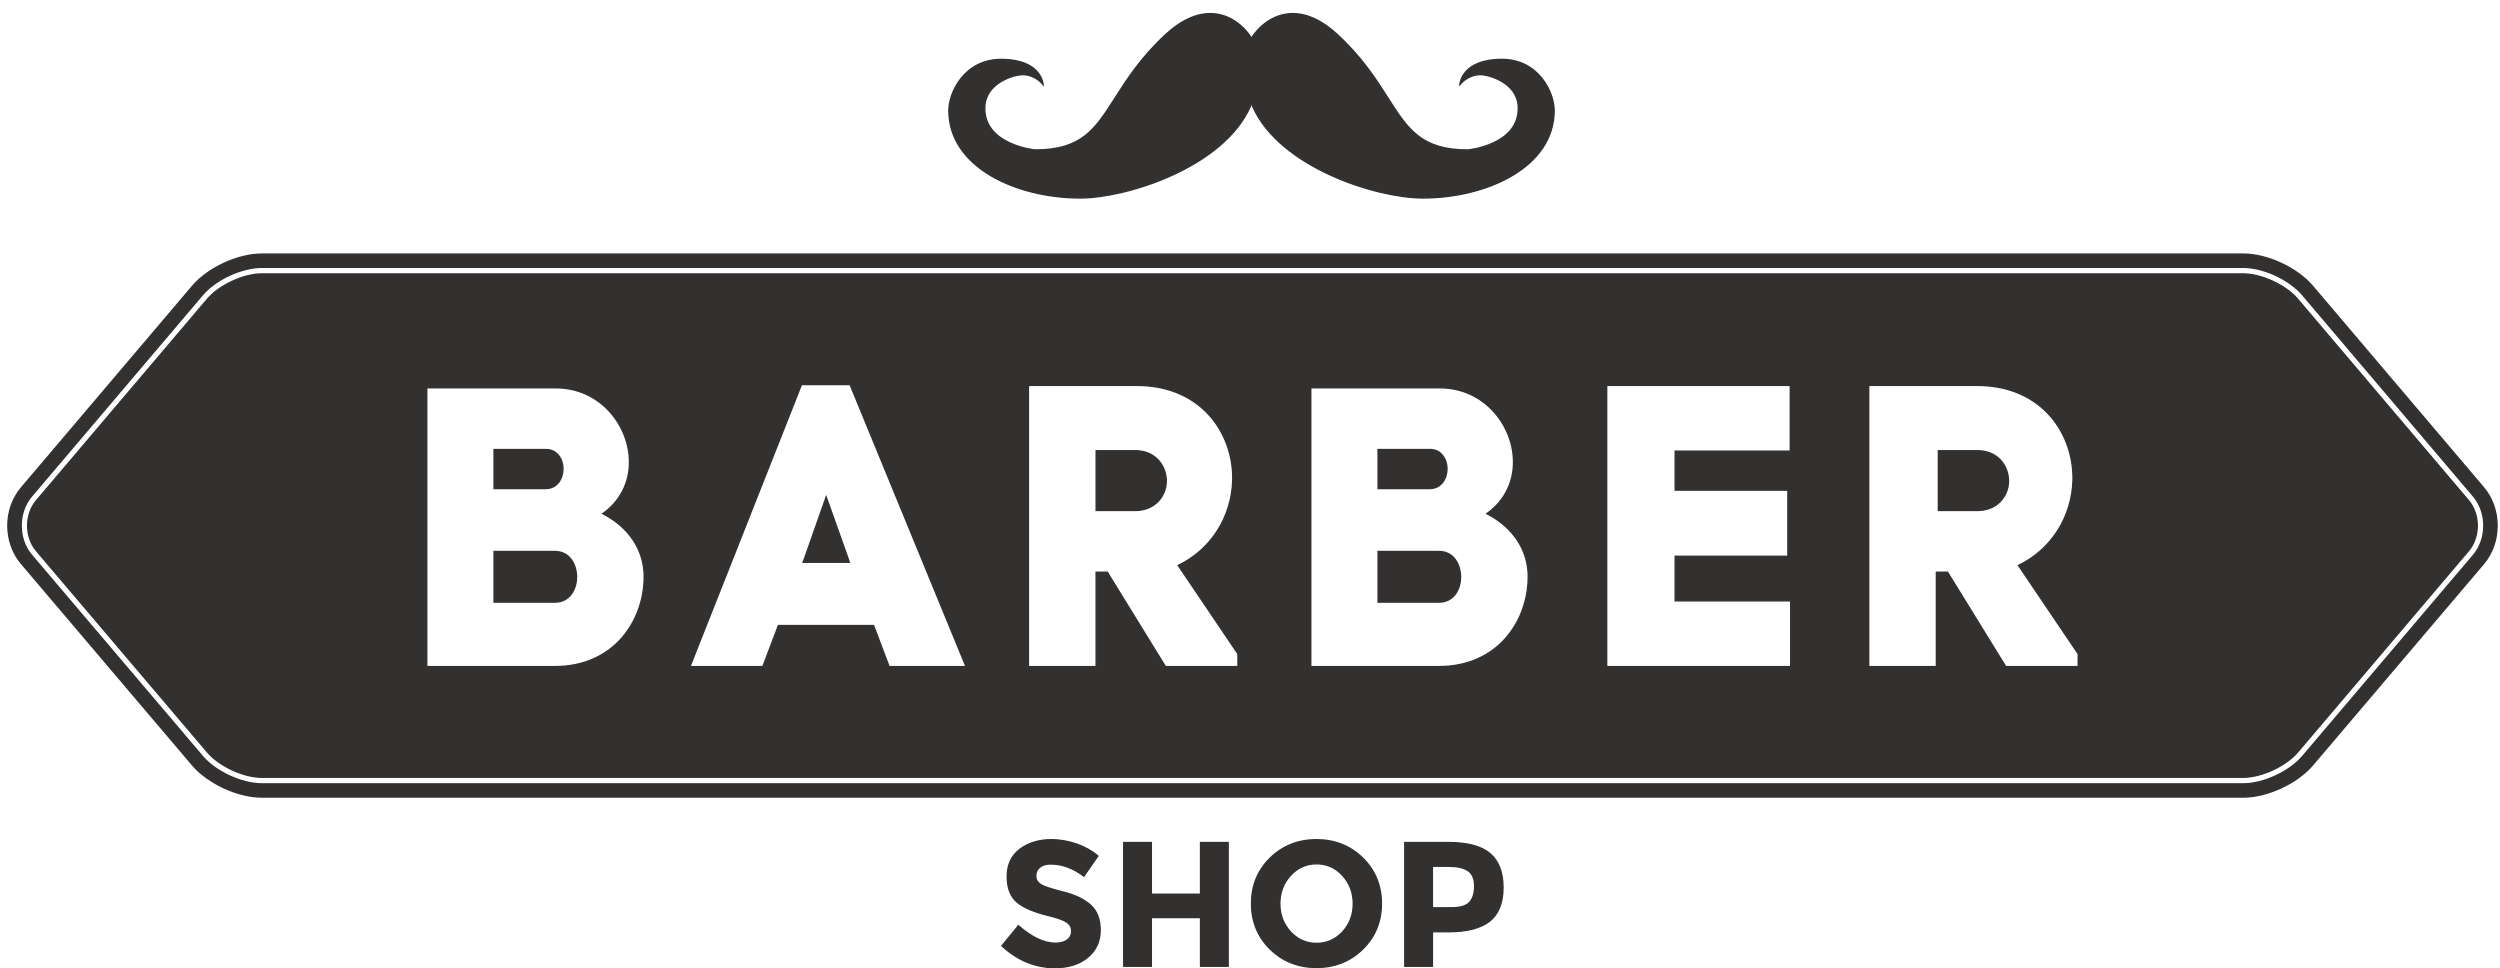 <svg width="173" height="67" viewBox="0 0 173 67" fill="none" xmlns="http://www.w3.org/2000/svg">
<g id="XMLID_1_">
<g id="XMLID_108_">
<g id="XMLID_156_">
<g id="XMLID_167_">
<g id="XMLID_168_">
<g id="XMLID_169_">
<g id="XMLID_170_">
<g id="XMLID_171_">
<g id="XMLID_172_">
<path id="XMLID_176_" d="M103.927 4.112C101.08 4.112 101.023 5.859 101.023 5.859C101.023 5.859 101.539 5.166 102.436 5.166C103.027 5.166 104.988 5.703 105.062 7.387C105.175 10.052 101.583 10.38 101.583 10.38C96.373 10.38 97.103 6.579 92.519 2.37C88.856 -0.992 86.135 2.444 86.135 4.021C86.135 4.873 86.351 6.614 86.692 7.38C88.632 11.737 95.499 13.701 98.459 13.701C103.028 13.701 107.548 11.503 107.548 7.648C107.546 6.383 106.465 4.112 103.927 4.112Z" fill="#333030"/>
<path id="XMLID_173_" d="M98.458 13.747C95.234 13.747 88.53 11.626 86.649 7.399C86.306 6.629 86.088 4.884 86.088 4.02C86.088 3.09 86.941 1.718 88.213 1.16C89.156 0.745 90.675 0.612 92.551 2.333C94.284 3.924 95.28 5.488 96.08 6.746C97.454 8.904 98.363 10.331 101.584 10.331C101.615 10.328 105.126 9.976 105.016 7.387C104.944 5.732 102.986 5.211 102.437 5.211C101.575 5.211 101.068 5.878 101.062 5.884L100.972 6.005L100.977 5.854C100.978 5.836 101.069 4.062 103.928 4.062C106.52 4.062 107.595 6.396 107.595 7.645C107.593 11.609 102.887 13.747 98.458 13.747ZM89.462 0.99C88.99 0.99 88.583 1.1 88.25 1.246C86.901 1.84 86.181 3.239 86.181 4.021C86.181 4.876 86.397 6.602 86.735 7.361C88.6 11.551 95.256 13.653 98.458 13.653C102.841 13.653 107.5 11.548 107.5 7.647C107.5 6.431 106.452 4.159 103.927 4.159C101.627 4.159 101.179 5.289 101.092 5.708C101.288 5.504 101.751 5.117 102.437 5.117C103.005 5.117 105.034 5.66 105.109 7.383C105.223 10.062 101.623 10.421 101.587 10.425C101.587 10.425 101.587 10.425 101.586 10.425C98.309 10.425 97.34 8.903 95.999 6.797C95.16 5.479 94.209 3.985 92.486 2.403C91.316 1.329 90.289 0.99 89.462 0.99Z" fill="#333030"/>
</g>
</g>
</g>
</g>
</g>
</g>
<g id="XMLID_157_">
<g id="XMLID_158_">
<g id="XMLID_159_">
<g id="XMLID_160_">
<g id="XMLID_161_">
<g id="XMLID_162_">
<path id="XMLID_166_" d="M69.281 4.11C72.127 4.11 72.184 5.857 72.184 5.857C72.184 5.857 71.668 5.164 70.77 5.164C70.18 5.164 68.219 5.701 68.146 7.385C68.031 10.05 71.626 10.378 71.626 10.378C76.834 10.378 76.104 6.577 80.689 2.368C84.352 -0.994 87.073 2.442 87.073 4.019C87.073 4.871 86.857 6.612 86.515 7.379C84.576 11.735 77.71 13.699 74.749 13.699C70.18 13.699 65.66 11.501 65.66 7.646C65.661 6.381 66.742 4.11 69.281 4.11Z" fill="#333030"/>
<path id="XMLID_163_" d="M74.75 13.747C70.321 13.747 65.614 11.609 65.614 7.647C65.614 6.397 66.69 4.064 69.281 4.064C72.14 4.064 72.231 5.838 72.231 5.856L72.236 6.006L72.146 5.885C72.142 5.878 71.633 5.211 70.771 5.211C70.224 5.211 68.266 5.732 68.195 7.388C68.082 9.976 71.596 10.328 71.631 10.331C74.847 10.331 75.754 8.905 77.129 6.746C77.93 5.489 78.926 3.924 80.659 2.334C82.533 0.612 84.052 0.745 84.995 1.159C86.266 1.718 87.121 3.089 87.121 4.019C87.121 4.881 86.902 6.626 86.559 7.398C84.677 11.625 77.974 13.747 74.75 13.747ZM69.281 4.158C66.757 4.158 65.709 6.43 65.709 7.647C65.709 11.547 70.367 13.652 74.75 13.652C77.953 13.652 84.608 11.549 86.473 7.36C86.811 6.599 87.027 4.875 87.027 4.02C87.027 3.238 86.308 1.84 84.958 1.246C84.04 0.842 82.56 0.716 80.723 2.403C78.999 3.985 78.048 5.479 77.209 6.797C75.868 8.904 74.899 10.426 71.626 10.426C71.586 10.422 67.983 10.063 68.099 7.384C68.174 5.66 70.203 5.117 70.77 5.117C71.455 5.117 71.919 5.504 72.116 5.708C72.029 5.289 71.582 4.158 69.281 4.158Z" fill="#333030"/>
</g>
</g>
</g>
</g>
</g>
</g>
</g>
<g id="XMLID_109_">
<g id="XMLID_146_">
<g id="XMLID_147_">
<g id="XMLID_148_">
<g id="XMLID_149_">
<g id="XMLID_150_">
<path id="XMLID_154_" d="M71.95 60.01C71.766 60.161 71.674 60.362 71.674 60.61C71.674 60.859 71.787 61.057 72.012 61.205C72.236 61.351 72.755 61.525 73.567 61.725C74.379 61.926 75.01 62.225 75.46 62.625C75.908 63.025 76.134 63.609 76.134 64.377C76.134 65.144 75.845 65.767 75.27 66.244C74.694 66.722 73.937 66.961 72.999 66.961C71.642 66.961 70.422 66.459 69.336 65.454L70.475 64.058C71.397 64.866 72.25 65.271 73.034 65.271C73.385 65.271 73.661 65.195 73.861 65.044C74.061 64.893 74.161 64.689 74.161 64.431C74.161 64.174 74.055 63.97 73.843 63.819C73.63 63.668 73.21 63.515 72.582 63.36C71.585 63.123 70.857 62.814 70.395 62.435C69.934 62.055 69.704 61.46 69.704 60.647C69.704 59.834 69.996 59.208 70.58 58.767C71.164 58.326 71.892 58.105 72.766 58.105C73.338 58.105 73.909 58.204 74.481 58.4C75.052 58.596 75.55 58.874 75.975 59.233L75.007 60.629C74.264 60.066 73.497 59.783 72.704 59.783C72.385 59.784 72.135 59.86 71.95 60.01Z" fill="#333030"/>
<path id="XMLID_151_" d="M72.997 67.008C71.635 67.008 70.392 66.497 69.303 65.49L69.269 65.459L70.468 63.991L70.505 64.023C71.414 64.82 72.265 65.224 73.033 65.224C73.372 65.224 73.641 65.151 73.832 65.008C74.021 64.865 74.113 64.677 74.113 64.433C74.113 64.19 74.015 64.002 73.814 63.859C73.607 63.713 73.188 63.56 72.569 63.407C71.572 63.171 70.83 62.856 70.364 62.474C69.893 62.086 69.654 61.472 69.654 60.649C69.654 59.825 69.956 59.181 70.549 58.732C71.139 58.286 71.884 58.06 72.764 58.06C73.336 58.06 73.918 58.161 74.493 58.357C75.068 58.554 75.576 58.837 76.003 59.199L76.036 59.226L75.016 60.699L74.977 60.668C74.245 60.114 73.48 59.833 72.702 59.833C72.397 59.833 72.154 59.906 71.979 60.048C71.805 60.191 71.72 60.375 71.72 60.612C71.72 60.846 71.823 61.027 72.036 61.166C72.254 61.309 72.772 61.482 73.577 61.681C74.393 61.882 75.037 62.188 75.49 62.591C75.947 62.999 76.179 63.599 76.179 64.377C76.179 65.156 75.883 65.797 75.298 66.282C74.719 66.764 73.943 67.008 72.997 67.008ZM69.4 65.451C70.463 66.422 71.674 66.915 72.997 66.915C73.921 66.915 74.675 66.678 75.238 66.21C75.8 65.744 76.085 65.128 76.085 64.378C76.085 63.629 75.864 63.051 75.427 62.662C74.986 62.269 74.356 61.97 73.555 61.772C72.73 61.568 72.217 61.396 71.986 61.246C71.748 61.09 71.628 60.877 71.628 60.612C71.628 60.349 71.726 60.134 71.921 59.974C72.113 59.818 72.375 59.737 72.703 59.737C73.489 59.737 74.259 60.015 74.995 60.562L75.91 59.242C75.499 58.901 75.013 58.633 74.464 58.445C73.898 58.252 73.326 58.153 72.765 58.153C71.906 58.153 71.181 58.373 70.608 58.805C70.039 59.234 69.751 59.855 69.751 60.648C69.751 61.441 69.978 62.03 70.425 62.399C70.88 62.773 71.609 63.081 72.593 63.314C73.233 63.472 73.65 63.625 73.871 63.781C74.096 63.941 74.209 64.16 74.209 64.432C74.209 64.703 74.102 64.922 73.891 65.082C73.683 65.239 73.395 65.319 73.035 65.319C72.253 65.319 71.395 64.918 70.481 64.127L69.4 65.451Z" fill="#333030"/>
</g>
</g>
</g>
</g>
</g>
<g id="XMLID_136_">
<g id="XMLID_137_">
<g id="XMLID_138_">
<g id="XMLID_139_">
<g id="XMLID_140_">
<path id="XMLID_144_" d="M83.077 58.303H84.989V66.863H83.077V63.495H79.673V66.863H77.763V58.303H79.673V61.879H83.077V58.303Z" fill="#333030"/>
<path id="XMLID_141_" d="M85.035 66.911H83.03V63.542H79.72V66.911H77.715V58.256H79.72V61.832H83.03V58.256H85.035V66.911ZM83.125 66.816H84.942V58.35H83.125V61.927H79.626V58.35H77.81V66.816H79.626V63.448H83.125V66.816Z" fill="#333030"/>
</g>
</g>
</g>
</g>
</g>
<g id="XMLID_123_">
<g id="XMLID_124_">
<g id="XMLID_125_">
<g id="XMLID_126_">
<g id="XMLID_127_">
<path id="XMLID_133_" d="M94.295 65.681C93.43 66.526 92.362 66.948 91.098 66.948C89.831 66.948 88.767 66.525 87.901 65.681C87.035 64.835 86.603 63.784 86.603 62.527C86.603 61.27 87.035 60.219 87.901 59.373C88.767 58.528 89.831 58.105 91.098 58.105C92.362 58.105 93.43 58.529 94.295 59.373C95.159 60.218 95.593 61.269 95.593 62.527C95.593 63.785 95.16 64.836 94.295 65.681ZM93.647 62.534C93.647 61.771 93.402 61.12 92.912 60.58C92.42 60.041 91.819 59.772 91.104 59.772C90.392 59.772 89.791 60.041 89.3 60.58C88.809 61.119 88.565 61.77 88.565 62.534C88.565 63.297 88.809 63.947 89.3 64.481C89.791 65.016 90.392 65.283 91.104 65.283C91.819 65.283 92.42 65.017 92.912 64.481C93.402 63.946 93.647 63.297 93.647 62.534Z" fill="#333030"/>
<path id="XMLID_128_" d="M91.098 66.997C89.827 66.997 88.74 66.566 87.868 65.715C86.998 64.865 86.557 63.793 86.557 62.527C86.557 61.263 86.998 60.19 87.868 59.34C88.74 58.49 89.826 58.059 91.098 58.059C92.37 58.059 93.458 58.49 94.329 59.34C95.199 60.192 95.641 61.265 95.641 62.527C95.641 63.791 95.199 64.863 94.329 65.715C93.457 66.566 92.37 66.997 91.098 66.997ZM91.098 58.154C89.852 58.154 88.787 58.577 87.935 59.408C87.083 60.24 86.651 61.29 86.651 62.528C86.651 63.767 87.083 64.817 87.935 65.648C88.787 66.481 89.852 66.903 91.098 66.903C92.345 66.903 93.41 66.481 94.264 65.648C95.115 64.815 95.547 63.766 95.547 62.528C95.547 61.291 95.115 60.242 94.264 59.408C93.41 58.577 92.345 58.154 91.098 58.154ZM91.104 65.332C90.38 65.332 89.762 65.057 89.265 64.514C88.768 63.975 88.517 63.309 88.517 62.535C88.517 61.762 88.768 61.093 89.265 60.55C89.762 60.004 90.381 59.727 91.104 59.727C91.828 59.727 92.448 60.004 92.946 60.55C93.442 61.095 93.694 61.764 93.694 62.535C93.694 63.307 93.442 63.974 92.946 64.514C92.448 65.057 91.828 65.332 91.104 65.332ZM91.104 59.82C90.408 59.82 89.813 60.087 89.335 60.613C88.854 61.14 88.611 61.786 88.611 62.535C88.611 63.285 88.854 63.929 89.335 64.45C89.813 64.972 90.408 65.237 91.104 65.237C91.8 65.237 92.397 64.972 92.877 64.451C93.357 63.928 93.6 63.283 93.6 62.536C93.6 61.788 93.357 61.142 92.877 60.614C92.397 60.087 91.8 59.82 91.104 59.82Z" fill="#333030"/>
</g>
</g>
</g>
</g>
</g>
<g id="XMLID_110_">
<g id="XMLID_111_">
<g id="XMLID_112_">
<g id="XMLID_113_">
<g id="XMLID_114_">
<path id="XMLID_120_" d="M103.107 59.068C103.708 59.579 104.007 60.362 104.007 61.419C104.007 62.477 103.699 63.251 103.082 63.74C102.465 64.23 101.525 64.475 100.26 64.475H99.121V66.863H97.211V58.303H100.235C101.549 58.303 102.507 58.558 103.107 59.068ZM101.705 62.436C101.934 62.179 102.049 61.804 102.049 61.309C102.049 60.815 101.9 60.464 101.601 60.256C101.304 60.047 100.84 59.944 100.211 59.944H99.122V62.822H100.408C101.045 62.822 101.477 62.693 101.705 62.436Z" fill="#333030"/>
<path id="XMLID_115_" d="M99.169 66.911H97.164V58.256H100.236C101.555 58.256 102.532 58.517 103.138 59.033C103.747 59.549 104.055 60.352 104.055 61.419C104.055 62.487 103.739 63.28 103.114 63.778C102.49 64.272 101.531 64.522 100.262 64.522H99.171V66.911H99.169ZM97.259 66.816H99.074V64.428H100.26C101.507 64.428 102.448 64.184 103.053 63.703C103.655 63.225 103.96 62.456 103.96 61.418C103.96 60.38 103.663 59.601 103.076 59.104C102.487 58.604 101.531 58.349 100.235 58.349H97.258V66.816H97.259ZM100.408 62.869H99.075V59.897H100.211C100.848 59.897 101.325 60.004 101.629 60.218C101.94 60.434 102.098 60.801 102.098 61.31C102.098 61.812 101.978 62.202 101.742 62.468C101.503 62.734 101.055 62.869 100.408 62.869ZM99.169 62.775H100.407C101.026 62.775 101.451 62.65 101.67 62.405C101.89 62.157 102.001 61.789 102.001 61.31C102.001 60.834 101.858 60.493 101.573 60.295C101.285 60.094 100.827 59.991 100.209 59.991H99.168V62.775H99.169Z" fill="#333030"/>
</g>
</g>
</g>
</g>
</g>
</g>
</g>
<g id="XMLID_95_">
<g id="XMLID_96_">
<g id="XMLID_97_">
<g id="XMLID_98_">
<g id="XMLID_99_">
<path id="XMLID_105_" d="M160.033 19.812C158.959 18.542 156.896 17.584 155.234 17.584H18.12C16.457 17.584 14.394 18.54 13.317 19.807L1.483 33.751C0.23 35.222 0.23 37.529 1.483 39.002L13.317 52.935C14.394 54.2 16.46 55.156 18.12 55.156H155.234C156.894 55.156 158.96 54.2 160.033 52.932L171.864 39.004C173.108 37.531 173.111 35.226 171.864 33.75L160.033 19.812ZM171.169 38.413L159.34 52.343C158.434 53.407 156.631 54.242 155.234 54.242H18.12C16.721 54.242 14.918 53.407 14.014 52.346L2.18 38.412C1.226 37.291 1.226 35.464 2.177 34.342L14.015 20.398C14.918 19.334 16.721 18.498 18.121 18.498H155.235C156.634 18.498 158.435 19.334 159.337 20.401L171.169 34.342C172.123 35.467 172.12 37.291 171.169 38.413Z" fill="#333030"/>
<path id="XMLID_100_" d="M155.235 55.204H18.12C16.448 55.204 14.368 54.243 13.282 52.968L1.448 39.033C0.18 37.543 0.18 35.21 1.448 33.721L13.282 19.777C14.366 18.5 16.447 17.537 18.12 17.537H155.235C156.91 17.537 158.988 18.502 160.07 19.781L171.902 33.719C173.161 35.209 173.161 37.544 171.902 39.034L160.07 52.964C158.989 54.241 156.911 55.204 155.235 55.204ZM18.12 17.632C16.471 17.632 14.423 18.581 13.354 19.838L1.52 33.783C0.281 35.237 0.281 37.516 1.52 38.972L13.355 52.906C14.424 54.163 16.473 55.11 18.122 55.11H155.236C156.886 55.11 158.934 54.161 159.999 52.904L171.83 38.974C173.06 37.518 173.06 35.236 171.83 33.781L159.999 19.842C158.932 18.581 156.885 17.632 155.236 17.632H18.12ZM155.235 54.291H18.12C16.711 54.291 14.892 53.451 13.979 52.377L2.144 38.442C1.176 37.304 1.175 35.452 2.141 34.312L13.98 20.368C14.892 19.293 16.71 18.451 18.122 18.451H155.236C156.646 18.451 158.464 19.294 159.374 20.371L171.205 34.311C172.17 35.45 172.17 37.304 171.205 38.444L159.377 52.374C158.462 53.449 156.642 54.291 155.235 54.291ZM18.12 18.545C16.735 18.545 14.948 19.372 14.052 20.428L2.213 34.373C1.276 35.479 1.277 37.278 2.216 38.382L14.052 52.316C14.948 53.37 16.736 54.197 18.12 54.197H155.235C156.618 54.197 158.405 53.37 159.304 52.313L171.133 38.383C172.069 37.277 172.069 35.477 171.133 34.372L159.301 20.431C158.406 19.374 156.62 18.545 155.235 18.545H18.12Z" fill="#333030"/>
</g>
</g>
</g>
</g>
</g>
<g id="XMLID_86_">
<g id="XMLID_87_">
<g id="XMLID_88_">
<g id="XMLID_89_">
<g id="XMLID_90_">
<path id="XMLID_94_" d="M38.406 38.164H34.188V41.665H38.406C39.398 41.665 39.895 40.81 39.895 39.929C39.895 39.046 39.398 38.164 38.406 38.164Z" fill="#333030"/>
<path id="XMLID_91_" d="M38.406 41.713H34.142V38.117H38.406C39.462 38.117 39.943 39.056 39.943 39.928C39.942 40.787 39.462 41.713 38.406 41.713ZM34.236 41.618H38.406C39.397 41.618 39.849 40.743 39.849 39.929C39.849 39.102 39.398 38.213 38.406 38.213H34.236V41.618Z" fill="#333030"/>
</g>
</g>
</g>
</g>
</g>
<g id="XMLID_77_">
<g id="XMLID_78_">
<g id="XMLID_79_">
<g id="XMLID_80_">
<g id="XMLID_81_">
<path id="XMLID_85_" d="M38.957 32.431C38.957 31.769 38.544 31.107 37.799 31.107H34.188V33.809H37.743C38.571 33.809 38.957 33.12 38.957 32.431Z" fill="#333030"/>
<path id="XMLID_82_" d="M37.745 33.856H34.142V31.061H37.8C38.583 31.061 39.005 31.767 39.005 32.431C39.005 33.117 38.61 33.856 37.745 33.856ZM34.236 33.762H37.745C38.55 33.762 38.911 33.094 38.911 32.431C38.911 31.813 38.522 31.155 37.8 31.155H34.236V33.762Z" fill="#333030"/>
</g>
</g>
</g>
</g>
</g>
<g id="XMLID_68_">
<g id="XMLID_69_">
<g id="XMLID_70_">
<g id="XMLID_71_">
<g id="XMLID_72_">
<path id="XMLID_76_" d="M99.581 38.164H95.363V41.665H99.581C100.573 41.665 101.07 40.81 101.07 39.929C101.07 39.046 100.573 38.164 99.581 38.164Z" fill="#333030"/>
<path id="XMLID_73_" d="M99.581 41.713H95.316V38.117H99.581C100.637 38.117 101.117 39.056 101.117 39.928C101.118 40.787 100.637 41.713 99.581 41.713ZM95.411 41.618H99.581C100.572 41.618 101.022 40.743 101.022 39.929C101.022 39.102 100.572 38.213 99.581 38.213H95.411V41.618Z" fill="#333030"/>
</g>
</g>
</g>
</g>
</g>
<g id="XMLID_59_">
<g id="XMLID_60_">
<g id="XMLID_61_">
<g id="XMLID_62_">
<g id="XMLID_63_">
<path id="XMLID_67_" d="M100.133 32.431C100.133 31.769 99.719 31.107 98.976 31.107H95.363V33.809H98.92C99.747 33.809 100.133 33.12 100.133 32.431Z" fill="#333030"/>
<path id="XMLID_64_" d="M98.92 33.856H95.316V31.061H98.976C99.759 31.061 100.18 31.767 100.18 32.431C100.18 33.117 99.786 33.856 98.92 33.856ZM95.411 33.762H98.92C99.726 33.762 100.086 33.094 100.086 32.431C100.086 31.813 99.696 31.155 98.976 31.155H95.411V33.762Z" fill="#333030"/>
</g>
</g>
</g>
</g>
</g>
<g id="XMLID_50_">
<g id="XMLID_51_">
<g id="XMLID_52_">
<g id="XMLID_53_">
<g id="XMLID_54_">
<path id="XMLID_58_" d="M78.555 31.191H75.853V35.326H78.555C79.933 35.326 80.678 34.306 80.705 33.341C80.733 32.321 80.015 31.191 78.555 31.191Z" fill="#333030"/>
<path id="XMLID_55_" d="M78.555 35.372H75.807V31.143H78.555C79.199 31.143 79.751 31.36 80.152 31.772C80.549 32.181 80.769 32.753 80.753 33.341C80.723 34.35 79.96 35.372 78.555 35.372ZM75.9 35.278H78.554C79.899 35.278 80.63 34.302 80.657 33.339C80.673 32.777 80.463 32.23 80.083 31.839C79.7 31.446 79.171 31.238 78.554 31.238H75.9V35.278Z" fill="#333030"/>
</g>
</g>
</g>
</g>
</g>
<g id="XMLID_41_">
<g id="XMLID_42_">
<g id="XMLID_43_">
<g id="XMLID_44_">
<g id="XMLID_45_">
<path id="XMLID_49_" d="M136.837 31.191H134.136V35.326H136.837C138.215 35.326 138.96 34.306 138.987 33.341C139.016 32.321 138.298 31.191 136.837 31.191Z" fill="#333030"/>
<path id="XMLID_46_" d="M136.837 35.372H134.089V31.143H136.837C137.481 31.143 138.033 31.36 138.434 31.772C138.832 32.181 139.051 32.753 139.035 33.341C139.007 34.35 138.243 35.372 136.837 35.372ZM134.183 35.278H136.837C138.182 35.278 138.913 34.302 138.94 33.339C138.957 32.777 138.747 32.23 138.366 31.839C137.983 31.446 137.455 31.238 136.837 31.238H134.183V35.278Z" fill="#333030"/>
</g>
</g>
</g>
</g>
</g>
<g id="XMLID_32_">
<g id="XMLID_33_">
<g id="XMLID_34_">
<g id="XMLID_35_">
<g id="XMLID_36_">
<path id="XMLID_40_" d="M57.172 34.387L55.739 38.467L55.573 38.908H58.771L58.661 38.577L57.172 34.387Z" fill="#333030"/>
<path id="XMLID_37_" d="M58.836 38.956H55.505L55.694 38.451L57.171 34.246L58.705 38.562L58.836 38.956ZM55.642 38.861H58.705L58.616 38.592L57.172 34.529L55.784 38.482L55.642 38.861Z" fill="#333030"/>
</g>
</g>
</g>
</g>
</g>
<g id="XMLID_2_">
<g id="XMLID_3_">
<g id="XMLID_4_">
<g id="XMLID_7_">
<g id="XMLID_8_">
<path id="XMLID_24_" d="M158.989 20.697C158.179 19.739 156.486 18.957 155.233 18.957H18.119C16.863 18.957 15.174 19.739 14.36 20.697L2.526 34.638C1.713 35.597 1.713 37.161 2.526 38.118L14.36 52.05C15.17 53.007 16.863 53.789 18.119 53.789H155.233C156.486 53.789 158.179 53.008 158.992 52.049L170.818 38.12C171.631 37.162 171.631 35.598 170.821 34.639L158.989 20.697ZM38.405 46.13H29.53V26.835H38.461C41.493 26.835 43.533 29.398 43.56 31.906C43.588 33.257 43.008 34.636 41.714 35.545C43.753 36.592 44.58 38.275 44.58 39.9C44.58 43.016 42.457 46.13 38.405 46.13ZM61.526 46.13L60.452 43.291H53.864L52.789 46.13H47.745L55.463 26.613H58.826L66.847 46.13H61.526ZM85.667 46.13H80.65L76.626 39.597H75.853V46.13H71.168V26.669H78.666C83.132 26.669 85.363 29.977 85.309 33.202C85.253 35.517 84.014 37.943 81.532 39.128L85.667 45.247V46.13ZM99.581 46.13H90.705V26.835H99.636C102.669 26.835 104.709 29.398 104.736 31.906C104.763 33.257 104.184 34.636 102.89 35.545C104.929 36.592 105.756 38.275 105.756 39.9C105.756 43.016 103.634 46.13 99.581 46.13ZM123.916 46.13H111.181V26.669H123.889V31.218H115.922V33.918H123.723V38.495H115.922V41.582H123.916V46.13ZM143.812 46.13H138.795L134.77 39.597H133.999V46.13H129.314V26.669H136.812C141.278 26.669 143.51 29.977 143.455 33.202C143.4 35.517 142.16 37.943 139.678 39.128L143.813 45.247V46.13H143.812Z" fill="#333030"/>
<path id="XMLID_9_" d="M155.233 53.835H18.119C16.847 53.835 15.144 53.048 14.324 52.08L2.489 38.147C1.66 37.172 1.66 35.584 2.489 34.607L14.323 20.665C15.146 19.697 16.848 18.908 18.118 18.908H155.233C156.504 18.908 158.205 19.697 159.025 20.665L170.856 34.607C171.682 35.584 171.681 37.173 170.853 38.148L159.027 52.077C158.205 53.047 156.503 53.835 155.233 53.835ZM18.119 19.004C16.873 19.004 15.203 19.777 14.396 20.727L2.562 34.668C1.761 35.611 1.761 37.144 2.562 38.086L14.396 52.019C15.2 52.968 16.871 53.741 18.119 53.741H155.234C156.479 53.741 158.149 52.968 158.957 52.017L170.783 38.088C171.582 37.145 171.583 35.611 170.785 34.668L158.954 20.727C158.15 19.777 156.481 19.004 155.234 19.004H18.119ZM143.859 46.176H138.769L138.754 46.154L134.743 39.643H134.046V46.176H129.266V26.621H136.811C138.788 26.621 140.474 27.273 141.686 28.506C142.871 29.71 143.531 31.421 143.501 33.202C143.44 35.774 142.003 38.046 139.747 39.146L143.859 45.232V46.176ZM138.822 46.082H143.765V45.261L139.607 39.108L139.656 39.085C141.908 38.009 143.345 35.754 143.406 33.2C143.436 31.445 142.785 29.758 141.618 28.572C140.425 27.357 138.762 26.715 136.811 26.715H129.36V46.082H133.951V39.549H134.796L134.81 39.572L138.822 46.082ZM123.963 46.176H111.134V26.621H123.936V31.264H115.969V33.87H123.771V38.541H115.969V41.534H123.963V46.176ZM111.228 46.082H123.869V41.628H115.875V38.447H123.676V33.965H115.875V31.17H123.841V26.715H111.228V46.082ZM99.581 46.176H90.657V26.787H99.637C102.782 26.787 104.757 29.444 104.783 31.905C104.812 33.363 104.155 34.682 102.98 35.538C104.775 36.486 105.803 38.072 105.803 39.9C105.803 43.019 103.666 46.176 99.581 46.176ZM90.752 46.082H99.581C103.603 46.082 105.708 42.971 105.708 39.9C105.708 38.086 104.673 36.514 102.868 35.587L102.798 35.551L102.862 35.505C104.052 34.67 104.718 33.358 104.688 31.906C104.663 29.489 102.723 26.882 99.637 26.882H90.752V46.082ZM85.714 46.176H80.624L80.609 46.154L76.6 39.643H75.9V46.176H71.121V26.621H78.666C80.643 26.621 82.329 27.273 83.541 28.506C84.725 29.71 85.386 31.421 85.356 33.202C85.294 35.774 83.858 38.046 81.602 39.146L85.714 45.232V46.176ZM80.676 46.082H85.62V45.261L81.462 39.108L81.511 39.085C83.762 38.009 85.199 35.754 85.26 33.2C85.291 31.445 84.638 29.758 83.472 28.572C82.278 27.357 80.616 26.715 78.665 26.715H71.214V46.082H75.805V39.549H76.652L76.666 39.572L80.676 46.082ZM66.918 46.176H61.493L60.419 43.337H53.896L52.821 46.176H47.675L55.431 26.565H58.858L58.87 26.594L66.918 46.176ZM61.559 46.082H66.777L58.794 26.66H55.494L47.814 46.082H52.756L53.831 43.243H60.484L61.559 46.082ZM38.405 46.176H29.483V26.787H38.461C41.606 26.787 43.581 29.444 43.608 31.905C43.638 33.363 42.981 34.682 41.803 35.538C43.599 36.486 44.627 38.072 44.627 39.9C44.627 43.019 42.489 46.176 38.405 46.176ZM29.578 46.082H38.405C42.428 46.082 44.533 42.971 44.533 39.9C44.533 38.086 43.497 36.513 41.692 35.587L41.622 35.551L41.686 35.505C42.877 34.669 43.542 33.357 43.513 31.906C43.487 29.489 41.547 26.882 38.461 26.882H29.578V46.082Z" fill="#333030"/>
</g>
</g>
</g>
</g>
</g>
</g>
</svg>
